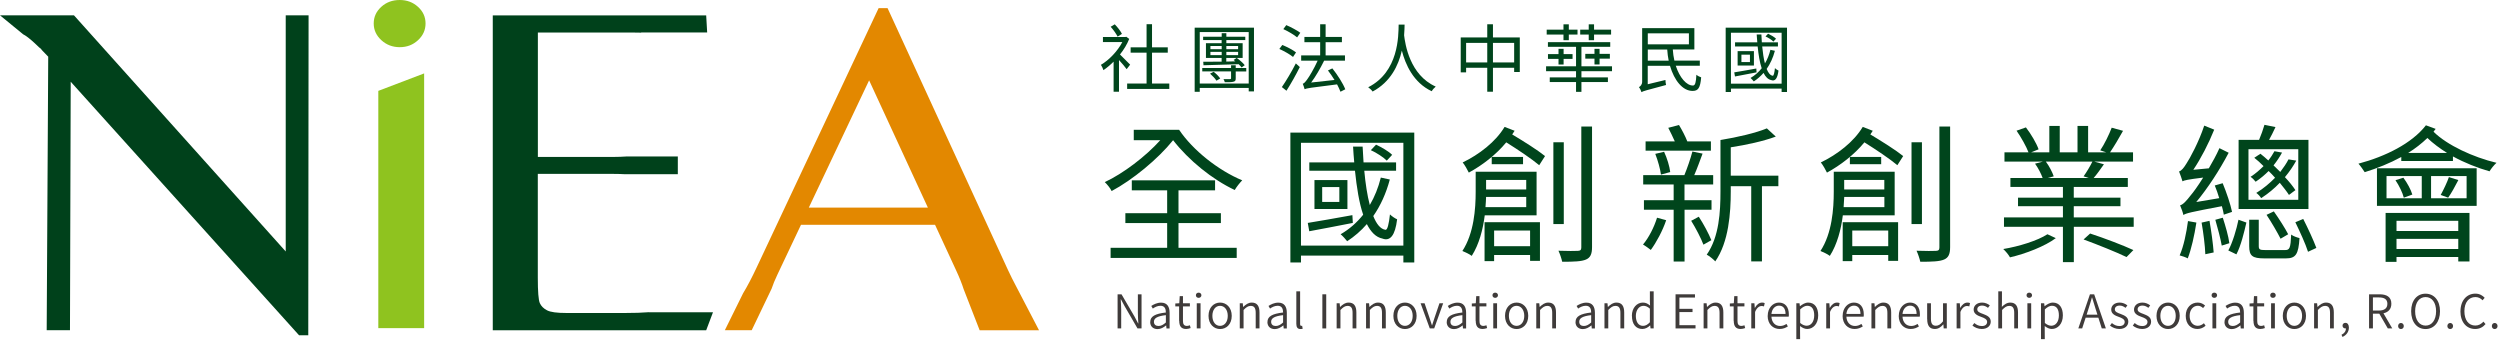 <svg xmlns="http://www.w3.org/2000/svg" width="408" height="56" viewBox="0 0 408 56" fill="none"><g clip-path="url(#clip0_3124_2430)"><path d="M183.87 11.29C183.62 10.94 183.08 10.3 182.62 9.8V14.97H181.74V10.06C181.2 10.6 180.63 11.08 180.08 11.45C180.01 11.2 179.8 10.75 179.67 10.58C181 9.8 182.39 8.35 183.17 6.86H180V6.04H183.64L183.81 6L184.29 6.35C183.93 7.24 183.4 8.12 182.78 8.89C183.26 9.35 184.18 10.29 184.44 10.55L183.87 11.29ZM182.39 5.97C182.17 5.52 181.69 4.84 181.26 4.37L181.93 3.97C182.39 4.44 182.89 5.09 183.1 5.53L182.39 5.98V5.97ZM190.83 13.63V14.51H183.95V13.63H187.12V8.59H184.52V7.72H187.12V3.95H188.01V7.72H190.58V8.59H188.01V13.63H190.83Z" fill="#00451C"></path><path d="M204.65 4.52V14.92H203.79V14.35H195.8V14.98H194.97V4.52H204.65ZM203.79 13.63V5.23H195.8V13.63H203.79ZM203.39 11.66H201.67V12.78C201.67 13.13 201.6 13.26 201.32 13.33C201.06 13.42 200.61 13.42 199.89 13.42C199.85 13.25 199.76 13.06 199.67 12.91C200.15 12.92 200.61 12.92 200.73 12.91C200.87 12.91 200.91 12.87 200.91 12.75V11.65H196.21V11.1H200.91V10.65H201.67V11.1H203.39V11.65V11.66ZM199.38 6.54H196.35V5.99H199.38V5.42H200.14V5.99H203.23V6.54H200.14V7.05H202.8V9.46H201.84C202.32 9.8 202.88 10.29 203.14 10.64L202.63 11.01C202.51 10.85 202.34 10.67 202.15 10.48C200.06 10.55 197.91 10.61 196.41 10.65L196.37 10.08C197.17 10.08 198.23 10.07 199.37 10.06V9.46H196.81V7.05H199.37V6.54H199.38ZM198.07 11.72C198.47 12.02 198.94 12.49 199.14 12.81L198.52 13.17C198.33 12.83 197.87 12.36 197.48 12.02L198.06 11.72H198.07ZM197.54 8.03H199.38V7.51H197.54V8.03ZM199.38 9V8.47H197.54V9H199.38ZM200.14 7.51V8.03H202.06V7.51H200.14ZM202.06 8.47H200.14V9H202.06V8.47ZM201.62 10.02C201.52 9.93 201.43 9.86 201.33 9.79L201.81 9.46H200.13V10.05L201.61 10.01L201.62 10.02Z" fill="#00451C"></path><path d="M211.02 9.29C210.53 8.88 209.57 8.34 208.79 7.99L209.27 7.34C210.03 7.64 211.02 8.16 211.51 8.55L211.02 9.3V9.29ZM209.2 14.21C209.84 13.29 210.79 11.71 211.48 10.35L212.13 10.94C211.5 12.21 210.66 13.7 209.95 14.81L209.2 14.21ZM209.92 4.1C210.71 4.43 211.7 4.97 212.21 5.35L211.69 6.1C211.21 5.69 210.23 5.11 209.44 4.75L209.92 4.1ZM218.76 14.96C218.64 14.62 218.43 14.21 218.21 13.77C213.74 14.32 213.23 14.41 212.91 14.56C212.86 14.36 212.72 13.91 212.61 13.67C212.84 13.61 213.08 13.32 213.38 12.89C213.65 12.53 214.44 11.25 215.04 9.9H212.35V9.04H215.45V6.89H212.88V6.03H215.45V3.96H216.34V6.03H219V6.89H216.34V9.04H219.5V9.9H216.1C215.47 11.18 214.73 12.46 213.98 13.47L217.79 13.05C217.45 12.51 217.09 11.96 216.72 11.5L217.44 11.16C218.28 12.21 219.19 13.64 219.55 14.57L218.77 14.97L218.76 14.96Z" fill="#00451C"></path><path d="M229.23 4.01C229.22 4.44 229.21 5.05 229.15 5.76C229.33 7.19 230.05 12.23 234.31 14.13C234.06 14.34 233.79 14.64 233.66 14.89C230.65 13.48 229.36 10.5 228.78 8.26C228.23 10.67 226.95 13.37 224.01 14.94C223.85 14.7 223.56 14.43 223.29 14.24C228.29 11.71 228.22 5.85 228.26 4.02H229.25L229.23 4.01Z" fill="#00451C"></path><path d="M248.03 6.11V11.75H247.11V11.06H243.65V14.97H242.72V11.06H239.27V11.81H238.39V6.11H242.72V3.96H243.65V6.11H248.03ZM242.72 10.19V7H239.27V10.19H242.72ZM247.11 10.19V7H243.65V10.19H247.11Z" fill="#00451C"></path><path d="M258.09 11.62V12.63H262.41V13.39H258.09V14.99H257.21V13.39H252.92V12.63H257.21V11.62H252.32V10.82H257.21V7.64H252.62V6.88H262.79V7.64H258.09V10.82H263.08V11.62H258.09ZM255.16 5.64H252.42V4.84H255.16V3.97H256.03V4.84H257.45V5.64H256.03V6.56H255.16V5.64ZM255.18 7.97V8.83H256.64V9.61H255.18V10.53H254.35V9.61H252.63V8.83H254.35V7.97H255.18ZM259.28 5.64H257.89V4.84H259.28V3.97H260.15V4.84H262.93V5.64H260.15V6.56H259.28V5.64ZM260.22 10.52V9.57H258.72V8.79H260.22V7.97H261.05V8.79H262.73V9.57H261.05V10.52H260.22Z" fill="#00451C"></path><path d="M273.49 10.74C274.12 12.66 275.23 13.97 276.3 13.96C276.65 13.95 276.79 13.47 276.85 12.2C277.05 12.38 277.39 12.55 277.63 12.62C277.49 14.38 277.12 14.84 276.24 14.84C274.62 14.85 273.24 13.14 272.54 10.74H268.91V13.75L271.8 13.05C271.8 13.29 271.85 13.69 271.9 13.87C268.62 14.75 268.17 14.86 267.89 15.04C267.82 14.8 267.63 14.4 267.47 14.22C267.69 14.11 268 13.83 268 13.34V4.59H276.52V8.07H273C273.04 8.71 273.13 9.31 273.26 9.89H277.41V10.73H273.48L273.49 10.74ZM268.92 5.44V7.24H275.63V5.44H268.92ZM272.33 9.9C272.22 9.32 272.12 8.72 272.09 8.08H268.92V9.9H272.33Z" fill="#00451C"></path><path d="M291.64 4.52V15.01H290.76V14.46H282.49V15.01H281.63V4.52H291.64ZM290.76 13.64V5.34H282.49V13.65H290.76V13.64ZM286.67 11.81C285.42 12.05 284.14 12.3 283.15 12.48L283.03 11.81C283.95 11.67 285.28 11.42 286.63 11.18L286.67 11.81ZM289.66 8.3C289.36 9.43 288.9 10.42 288.32 11.25C288.57 11.89 288.9 12.3 289.3 12.36C289.47 12.41 289.59 11.89 289.67 11.12C289.82 11.27 290.08 11.45 290.25 11.52C290.09 12.83 289.68 13.32 289.06 13.07C288.53 12.96 288.13 12.54 287.81 11.9C287.34 12.44 286.81 12.9 286.22 13.29C286.11 13.15 285.85 12.86 285.69 12.72C286.4 12.31 287 11.78 287.51 11.14C287.18 10.19 286.99 8.95 286.85 7.58H283.16V6.91H286.79C286.75 6.49 286.72 6.07 286.69 5.63H287.46C287.48 6.06 287.51 6.49 287.53 6.91H290.16V7.58H287.59C287.69 8.62 287.83 9.58 288.04 10.35C288.43 9.7 288.73 8.95 288.93 8.13L289.67 8.29L289.66 8.3ZM286.24 8.35V10.69H283.58V8.35H286.24ZM285.59 8.92H284.2V10.13H285.59V8.92ZM289.42 6.79C289.16 6.52 288.6 6.15 288.13 5.95L288.55 5.5C289.02 5.72 289.57 6.04 289.85 6.32L289.42 6.79Z" fill="#00451C"></path><path d="M182.38 48.03H183.03L185.14 51.64L185.74 52.78H185.78C185.74 52.22 185.7 51.61 185.7 51.04V48.03H186.3V53.6H185.64L183.55 49.99L182.94 48.85H182.9C182.93 49.41 182.98 49.97 182.98 50.55V53.6H182.39V48.03H182.38Z" fill="#3F3B3A"></path><path d="M187.72 52.54C187.72 51.64 188.5 51.2 190.27 51C190.27 50.44 190.1 49.9 189.39 49.9C188.89 49.9 188.45 50.14 188.14 50.36L187.89 49.93C188.25 49.69 188.83 49.39 189.49 49.39C190.49 49.39 190.88 50.07 190.88 51.06V53.61H190.37L190.32 53.11H190.3C189.9 53.44 189.43 53.71 188.91 53.71C188.23 53.71 187.71 53.3 187.71 52.55L187.72 52.54ZM190.27 52.63V51.43C188.82 51.6 188.32 51.95 188.32 52.51C188.32 53.01 188.66 53.2 189.08 53.2C189.5 53.2 189.85 53 190.27 52.63Z" fill="#3F3B3A"></path><path d="M192.43 52.36V50H191.81V49.53L192.46 49.49L192.53 48.33H193.06V49.49H194.19V50H193.06V52.38C193.06 52.88 193.21 53.19 193.71 53.19C193.86 53.19 194.05 53.14 194.19 53.08L194.31 53.54C194.08 53.62 193.81 53.69 193.58 53.69C192.72 53.69 192.45 53.16 192.45 52.35L192.43 52.36Z" fill="#3F3B3A"></path><path d="M195.17 48.19C195.17 47.92 195.36 47.76 195.62 47.76C195.86 47.76 196.07 47.92 196.07 48.19C196.07 48.43 195.86 48.61 195.62 48.61C195.36 48.61 195.17 48.44 195.17 48.19ZM195.31 49.49H195.93V53.6H195.31V49.49Z" fill="#3F3B3A"></path><path d="M197.23 51.55C197.23 50.17 198.11 49.38 199.12 49.38C200.13 49.38 201.02 50.17 201.02 51.55C201.02 52.93 200.13 53.7 199.12 53.7C198.11 53.7 197.23 52.91 197.23 51.55ZM200.37 51.55C200.37 50.57 199.85 49.91 199.11 49.91C198.37 49.91 197.86 50.57 197.86 51.55C197.86 52.53 198.37 53.18 199.11 53.18C199.85 53.18 200.37 52.53 200.37 51.55Z" fill="#3F3B3A"></path><path d="M202.32 49.49H202.82L202.88 50.09H202.9C203.3 49.7 203.72 49.38 204.29 49.38C205.15 49.38 205.55 49.94 205.55 50.99V53.6H204.93V51.06C204.93 50.27 204.69 49.92 204.12 49.92C203.69 49.92 203.37 50.15 202.95 50.59V53.6H202.33V49.49H202.32Z" fill="#3F3B3A"></path><path d="M206.85 52.54C206.85 51.64 207.63 51.2 209.4 51C209.4 50.44 209.23 49.9 208.52 49.9C208.02 49.9 207.58 50.14 207.27 50.36L207.02 49.93C207.38 49.69 207.96 49.39 208.62 49.39C209.62 49.39 210.01 50.07 210.01 51.06V53.61H209.5L209.45 53.11H209.43C209.03 53.44 208.56 53.71 208.04 53.71C207.36 53.71 206.84 53.3 206.84 52.55L206.85 52.54ZM209.4 52.63V51.43C207.95 51.6 207.45 51.95 207.45 52.51C207.45 53.01 207.79 53.2 208.21 53.2C208.63 53.2 208.98 53 209.4 52.63Z" fill="#3F3B3A"></path><path d="M211.56 52.85V47.54H212.18V52.89C212.18 53.1 212.26 53.18 212.37 53.18C212.41 53.18 212.44 53.18 212.51 53.17L212.6 53.65C212.5 53.68 212.4 53.7 212.23 53.7C211.76 53.7 211.56 53.4 211.56 52.85Z" fill="#3F3B3A"></path><path d="M215.81 48.03H216.44V53.6H215.81V48.03Z" fill="#3F3B3A"></path><path d="M218.13 49.49H218.63L218.69 50.09H218.71C219.11 49.7 219.53 49.38 220.1 49.38C220.96 49.38 221.36 49.94 221.36 50.99V53.6H220.74V51.06C220.74 50.27 220.5 49.92 219.93 49.92C219.5 49.92 219.18 50.15 218.76 50.59V53.6H218.14V49.49H218.13Z" fill="#3F3B3A"></path><path d="M222.93 49.49H223.43L223.49 50.09H223.51C223.91 49.7 224.33 49.38 224.9 49.38C225.76 49.38 226.16 49.94 226.16 50.99V53.6H225.54V51.06C225.54 50.27 225.3 49.92 224.73 49.92C224.3 49.92 223.98 50.15 223.56 50.59V53.6H222.94V49.49H222.93Z" fill="#3F3B3A"></path><path d="M227.4 51.55C227.4 50.17 228.28 49.38 229.29 49.38C230.3 49.38 231.19 50.17 231.19 51.55C231.19 52.93 230.3 53.7 229.29 53.7C228.28 53.7 227.4 52.91 227.4 51.55ZM230.55 51.55C230.55 50.57 230.03 49.91 229.29 49.91C228.55 49.91 228.04 50.57 228.04 51.55C228.04 52.53 228.55 53.18 229.29 53.18C230.03 53.18 230.55 52.53 230.55 51.55Z" fill="#3F3B3A"></path><path d="M231.84 49.49H232.49L233.3 51.88C233.42 52.28 233.56 52.7 233.69 53.09H233.72C233.84 52.7 233.99 52.28 234.11 51.88L234.92 49.49H235.53L234.06 53.6H233.34L231.84 49.49Z" fill="#3F3B3A"></path><path d="M236.11 52.54C236.11 51.64 236.89 51.2 238.66 51C238.66 50.44 238.49 49.9 237.78 49.9C237.28 49.9 236.84 50.14 236.53 50.36L236.28 49.93C236.64 49.69 237.22 49.39 237.88 49.39C238.88 49.39 239.27 50.07 239.27 51.06V53.61H238.76L238.71 53.11H238.69C238.29 53.44 237.82 53.71 237.3 53.71C236.62 53.71 236.1 53.3 236.1 52.55L236.11 52.54ZM238.66 52.63V51.43C237.21 51.6 236.71 51.95 236.71 52.51C236.71 53.01 237.05 53.2 237.47 53.2C237.89 53.2 238.24 53 238.66 52.63Z" fill="#3F3B3A"></path><path d="M240.82 52.36V50H240.2V49.53L240.85 49.49L240.92 48.33H241.45V49.49H242.58V50H241.45V52.38C241.45 52.88 241.6 53.19 242.1 53.19C242.25 53.19 242.44 53.14 242.58 53.08L242.7 53.54C242.47 53.62 242.2 53.69 241.97 53.69C241.11 53.69 240.84 53.16 240.84 52.35L240.82 52.36Z" fill="#3F3B3A"></path><path d="M243.57 48.19C243.57 47.92 243.76 47.76 244.02 47.76C244.26 47.76 244.47 47.92 244.47 48.19C244.47 48.43 244.26 48.61 244.02 48.61C243.76 48.61 243.57 48.44 243.57 48.19ZM243.7 49.49H244.32V53.6H243.7V49.49Z" fill="#3F3B3A"></path><path d="M245.62 51.55C245.62 50.17 246.5 49.38 247.51 49.38C248.52 49.38 249.41 50.17 249.41 51.55C249.41 52.93 248.52 53.7 247.51 53.7C246.5 53.7 245.62 52.91 245.62 51.55ZM248.76 51.55C248.76 50.57 248.24 49.91 247.5 49.91C246.76 49.91 246.25 50.57 246.25 51.55C246.25 52.53 246.76 53.18 247.5 53.18C248.24 53.18 248.76 52.53 248.76 51.55Z" fill="#3F3B3A"></path><path d="M250.71 49.49H251.21L251.27 50.09H251.29C251.69 49.7 252.11 49.38 252.68 49.38C253.54 49.38 253.94 49.94 253.94 50.99V53.6H253.32V51.06C253.32 50.27 253.08 49.92 252.51 49.92C252.08 49.92 251.76 50.15 251.34 50.59V53.6H250.72V49.49H250.71Z" fill="#3F3B3A"></path><path d="M257.13 52.54C257.13 51.64 257.91 51.2 259.68 51C259.68 50.44 259.51 49.9 258.8 49.9C258.3 49.9 257.86 50.14 257.55 50.36L257.3 49.93C257.66 49.69 258.24 49.39 258.9 49.39C259.9 49.39 260.29 50.07 260.29 51.06V53.61H259.78L259.73 53.11H259.71C259.31 53.44 258.84 53.71 258.32 53.71C257.64 53.71 257.12 53.3 257.12 52.55L257.13 52.54ZM259.68 52.63V51.43C258.23 51.6 257.73 51.95 257.73 52.51C257.73 53.01 258.07 53.2 258.49 53.2C258.91 53.2 259.26 53 259.68 52.63Z" fill="#3F3B3A"></path><path d="M261.84 49.49H262.34L262.4 50.09H262.42C262.82 49.7 263.24 49.38 263.81 49.38C264.67 49.38 265.07 49.94 265.07 50.99V53.6H264.45V51.06C264.45 50.27 264.21 49.92 263.64 49.92C263.21 49.92 262.89 50.15 262.47 50.59V53.6H261.85V49.49H261.84Z" fill="#3F3B3A"></path><path d="M266.32 51.55C266.32 50.22 267.16 49.38 268.11 49.38C268.6 49.38 268.92 49.56 269.29 49.87L269.26 49.15V47.54H269.88V53.6H269.37L269.31 53.1H269.3C268.97 53.43 268.53 53.69 268.03 53.69C266.99 53.69 266.33 52.91 266.33 51.54L266.32 51.55ZM269.26 52.59V50.37C268.89 50.04 268.57 49.91 268.21 49.91C267.51 49.91 266.97 50.59 266.97 51.55C266.97 52.56 267.4 53.18 268.15 53.18C268.55 53.18 268.9 52.98 269.26 52.59Z" fill="#3F3B3A"></path><path d="M273.44 48.03H276.62V48.56H274.08V50.4H276.22V50.93H274.08V53.07H276.71V53.6H273.45V48.03H273.44Z" fill="#3F3B3A"></path><path d="M278.02 49.49H278.52L278.58 50.09H278.6C279 49.7 279.42 49.38 279.99 49.38C280.85 49.38 281.25 49.94 281.25 50.99V53.6H280.63V51.06C280.63 50.27 280.39 49.92 279.82 49.92C279.39 49.92 279.07 50.15 278.65 50.59V53.6H278.03V49.49H278.02Z" fill="#3F3B3A"></path><path d="M282.93 52.36V50H282.31V49.53L282.96 49.49L283.03 48.33H283.56V49.49H284.69V50H283.56V52.38C283.56 52.88 283.71 53.19 284.21 53.19C284.36 53.19 284.55 53.14 284.69 53.08L284.81 53.54C284.58 53.62 284.31 53.69 284.08 53.69C283.22 53.69 282.95 53.16 282.95 52.35L282.93 52.36Z" fill="#3F3B3A"></path><path d="M285.82 49.49H286.32L286.38 50.24H286.4C286.68 49.72 287.1 49.38 287.57 49.38C287.74 49.38 287.87 49.4 288 49.47L287.88 50.01C287.74 49.96 287.65 49.94 287.49 49.94C287.14 49.94 286.71 50.2 286.43 50.91V53.59H285.81V49.48L285.82 49.49Z" fill="#3F3B3A"></path><path d="M288.49 51.55C288.49 50.21 289.38 49.38 290.32 49.38C291.35 49.38 291.94 50.12 291.94 51.31C291.94 51.45 291.94 51.58 291.91 51.68H289.1C289.14 52.59 289.69 53.2 290.51 53.2C290.91 53.2 291.25 53.07 291.55 52.86L291.78 53.27C291.42 53.5 291 53.69 290.43 53.69C289.35 53.69 288.48 52.89 288.48 51.54L288.49 51.55ZM291.4 51.23C291.4 50.35 291 49.88 290.33 49.88C289.72 49.88 289.18 50.38 289.1 51.23H291.4Z" fill="#3F3B3A"></path><path d="M293.18 49.49H293.68L293.74 49.97H293.76C294.14 49.67 294.61 49.38 295.09 49.38C296.16 49.38 296.73 50.21 296.73 51.47C296.73 52.88 295.88 53.69 294.93 53.69C294.55 53.69 294.16 53.52 293.77 53.21V53.93L293.78 55.35H293.16V49.47L293.18 49.49ZM296.08 51.48C296.08 50.55 295.76 49.9 294.94 49.9C294.58 49.9 294.21 50.1 293.79 50.49V52.71C294.18 53.04 294.56 53.16 294.84 53.16C295.56 53.16 296.08 52.51 296.08 51.47V51.48Z" fill="#3F3B3A"></path><path d="M298.05 49.49H298.55L298.61 50.24H298.63C298.91 49.72 299.33 49.38 299.8 49.38C299.97 49.38 300.1 49.4 300.23 49.47L300.11 50.01C299.97 49.96 299.88 49.94 299.72 49.94C299.37 49.94 298.94 50.2 298.66 50.91V53.59H298.04V49.48L298.05 49.49Z" fill="#3F3B3A"></path><path d="M300.72 51.55C300.72 50.21 301.61 49.38 302.55 49.38C303.58 49.38 304.17 50.12 304.17 51.31C304.17 51.45 304.17 51.58 304.14 51.68H301.33C301.37 52.59 301.92 53.2 302.74 53.2C303.14 53.2 303.48 53.07 303.78 52.86L304.01 53.27C303.65 53.5 303.23 53.69 302.66 53.69C301.58 53.69 300.71 52.89 300.71 51.54L300.72 51.55ZM303.63 51.23C303.63 50.35 303.23 49.88 302.56 49.88C301.95 49.88 301.41 50.38 301.33 51.23H303.63Z" fill="#3F3B3A"></path><path d="M305.41 49.49H305.91L305.97 50.09H305.99C306.39 49.7 306.81 49.38 307.38 49.38C308.24 49.38 308.64 49.94 308.64 50.99V53.6H308.02V51.06C308.02 50.27 307.78 49.92 307.21 49.92C306.78 49.92 306.46 50.15 306.04 50.59V53.6H305.42V49.49H305.41Z" fill="#3F3B3A"></path><path d="M309.88 51.55C309.88 50.21 310.77 49.38 311.71 49.38C312.74 49.38 313.33 50.12 313.33 51.31C313.33 51.45 313.33 51.58 313.3 51.68H310.49C310.53 52.59 311.08 53.2 311.9 53.2C312.3 53.2 312.64 53.07 312.94 52.86L313.17 53.27C312.81 53.5 312.39 53.69 311.82 53.69C310.74 53.69 309.87 52.89 309.87 51.54L309.88 51.55ZM312.79 51.23C312.79 50.35 312.39 49.88 311.72 49.88C311.11 49.88 310.57 50.38 310.49 51.23H312.79Z" fill="#3F3B3A"></path><path d="M314.51 52.1V49.49H315.13V52.03C315.13 52.82 315.37 53.16 315.94 53.16C316.37 53.16 316.69 52.94 317.1 52.44V49.49H317.72V53.6H317.21L317.16 52.94H317.14C316.75 53.39 316.34 53.69 315.77 53.69C314.91 53.69 314.52 53.14 314.52 52.09L314.51 52.1Z" fill="#3F3B3A"></path><path d="M319.34 49.49H319.84L319.9 50.24H319.92C320.2 49.72 320.62 49.38 321.08 49.38C321.25 49.38 321.38 49.4 321.51 49.47L321.39 50.01C321.25 49.96 321.16 49.94 321 49.94C320.65 49.94 320.22 50.2 319.94 50.91V53.59H319.32V49.48L319.34 49.49Z" fill="#3F3B3A"></path><path d="M321.9 53.14L322.21 52.72C322.57 53.02 322.93 53.21 323.45 53.21C324.02 53.21 324.3 52.91 324.3 52.53C324.3 52.09 323.81 51.89 323.34 51.72C322.75 51.51 322.1 51.23 322.1 50.53C322.1 49.89 322.61 49.38 323.49 49.38C323.98 49.38 324.43 49.59 324.74 49.84L324.44 50.24C324.16 50.03 323.86 49.87 323.49 49.87C322.94 49.87 322.69 50.16 322.69 50.49C322.69 50.9 323.15 51.06 323.62 51.23C324.22 51.47 324.89 51.7 324.89 52.49C324.89 53.15 324.37 53.69 323.42 53.69C322.83 53.69 322.28 53.45 321.89 53.13L321.9 53.14Z" fill="#3F3B3A"></path><path d="M326.1 47.54H326.72V49.22L326.7 50.08C327.1 49.7 327.51 49.38 328.08 49.38C328.94 49.38 329.34 49.94 329.34 50.99V53.6H328.72V51.06C328.72 50.27 328.48 49.92 327.91 49.92C327.48 49.92 327.16 50.15 326.74 50.59V53.6H326.12V47.54H326.1Z" fill="#3F3B3A"></path><path d="M330.73 48.19C330.73 47.92 330.92 47.76 331.18 47.76C331.42 47.76 331.63 47.92 331.63 48.19C331.63 48.43 331.42 48.61 331.18 48.61C330.92 48.61 330.73 48.44 330.73 48.19ZM330.87 49.49H331.49V53.6H330.87V49.49Z" fill="#3F3B3A"></path><path d="M333.11 49.49H333.61L333.67 49.97H333.69C334.07 49.67 334.54 49.38 335.02 49.38C336.09 49.38 336.66 50.21 336.66 51.47C336.66 52.88 335.81 53.69 334.86 53.69C334.48 53.69 334.09 53.52 333.7 53.21V53.93L333.71 55.35H333.09V49.47L333.11 49.49ZM336.01 51.48C336.01 50.55 335.69 49.9 334.87 49.9C334.51 49.9 334.14 50.1 333.72 50.49V52.71C334.11 53.04 334.49 53.16 334.77 53.16C335.49 53.16 336.01 52.51 336.01 51.47V51.48Z" fill="#3F3B3A"></path><path d="M342.46 51.84H340.38L339.81 53.6H339.18L341.08 48.03H341.77L343.68 53.6H343.01L342.45 51.84H342.46ZM342.3 51.35L342.01 50.44C341.8 49.81 341.62 49.21 341.43 48.55H341.4C341.22 49.21 341.03 49.81 340.83 50.44L340.54 51.35H342.3Z" fill="#3F3B3A"></path><path d="M344.35 53.14L344.66 52.72C345.02 53.02 345.38 53.21 345.9 53.21C346.47 53.21 346.75 52.91 346.75 52.53C346.75 52.09 346.26 51.89 345.79 51.72C345.2 51.51 344.55 51.23 344.55 50.53C344.55 49.89 345.06 49.38 345.94 49.38C346.43 49.38 346.88 49.59 347.19 49.84L346.89 50.24C346.61 50.03 346.31 49.87 345.94 49.87C345.39 49.87 345.14 50.16 345.14 50.49C345.14 50.9 345.6 51.06 346.07 51.23C346.67 51.47 347.34 51.7 347.34 52.49C347.34 53.15 346.82 53.69 345.87 53.69C345.28 53.69 344.73 53.45 344.34 53.13L344.35 53.14Z" fill="#3F3B3A"></path><path d="M348.07 53.14L348.38 52.72C348.74 53.02 349.1 53.21 349.62 53.21C350.19 53.21 350.47 52.91 350.47 52.53C350.47 52.09 349.98 51.89 349.51 51.72C348.92 51.51 348.27 51.23 348.27 50.53C348.27 49.89 348.78 49.38 349.66 49.38C350.15 49.38 350.6 49.59 350.91 49.84L350.61 50.24C350.33 50.03 350.03 49.87 349.66 49.87C349.11 49.87 348.86 50.16 348.86 50.49C348.86 50.9 349.32 51.06 349.79 51.23C350.39 51.47 351.06 51.7 351.06 52.49C351.06 53.15 350.54 53.69 349.59 53.69C349 53.69 348.45 53.45 348.06 53.13L348.07 53.14Z" fill="#3F3B3A"></path><path d="M351.94 51.55C351.94 50.17 352.82 49.38 353.83 49.38C354.84 49.38 355.73 50.17 355.73 51.55C355.73 52.93 354.84 53.7 353.83 53.7C352.82 53.7 351.94 52.91 351.94 51.55ZM355.08 51.55C355.08 50.57 354.56 49.91 353.82 49.91C353.08 49.91 352.57 50.57 352.57 51.55C352.57 52.53 353.08 53.18 353.82 53.18C354.56 53.18 355.08 52.53 355.08 51.55Z" fill="#3F3B3A"></path><path d="M356.71 51.55C356.71 50.17 357.62 49.38 358.67 49.38C359.21 49.38 359.58 49.61 359.87 49.87L359.54 50.28C359.3 50.05 359.03 49.9 358.69 49.9C357.92 49.9 357.35 50.56 357.35 51.54C357.35 52.52 357.88 53.17 358.68 53.17C359.07 53.17 359.42 52.98 359.68 52.75L359.95 53.16C359.58 53.49 359.13 53.69 358.62 53.69C357.54 53.69 356.71 52.9 356.71 51.54V51.55Z" fill="#3F3B3A"></path><path d="M360.93 48.19C360.93 47.92 361.12 47.76 361.38 47.76C361.62 47.76 361.83 47.92 361.83 48.19C361.83 48.43 361.62 48.61 361.38 48.61C361.12 48.61 360.93 48.44 360.93 48.19ZM361.07 49.49H361.69V53.6H361.07V49.49Z" fill="#3F3B3A"></path><path d="M363.04 52.54C363.04 51.64 363.82 51.2 365.59 51C365.59 50.44 365.42 49.9 364.71 49.9C364.21 49.9 363.77 50.14 363.46 50.36L363.21 49.93C363.57 49.69 364.15 49.39 364.81 49.39C365.81 49.39 366.2 50.07 366.2 51.06V53.61H365.69L365.64 53.11H365.62C365.22 53.44 364.75 53.71 364.23 53.71C363.55 53.71 363.03 53.3 363.03 52.55L363.04 52.54ZM365.59 52.63V51.43C364.14 51.6 363.64 51.95 363.64 52.51C363.64 53.01 363.98 53.2 364.4 53.2C364.82 53.2 365.17 53 365.59 52.63Z" fill="#3F3B3A"></path><path d="M367.75 52.36V50H367.13V49.53L367.78 49.49L367.85 48.33H368.38V49.49H369.51V50H368.38V52.38C368.38 52.88 368.53 53.19 369.03 53.19C369.18 53.19 369.37 53.14 369.51 53.08L369.63 53.54C369.4 53.62 369.13 53.69 368.9 53.69C368.04 53.69 367.77 53.16 367.77 52.35L367.75 52.36Z" fill="#3F3B3A"></path><path d="M370.5 48.19C370.5 47.92 370.69 47.76 370.95 47.76C371.19 47.76 371.4 47.92 371.4 48.19C371.4 48.43 371.2 48.61 370.95 48.61C370.69 48.61 370.5 48.44 370.5 48.19ZM370.64 49.49H371.26V53.6H370.64V49.49Z" fill="#3F3B3A"></path><path d="M372.55 51.55C372.55 50.17 373.43 49.38 374.44 49.38C375.45 49.38 376.34 50.17 376.34 51.55C376.34 52.93 375.45 53.7 374.44 53.7C373.43 53.7 372.55 52.91 372.55 51.55ZM375.7 51.55C375.7 50.57 375.18 49.91 374.44 49.91C373.7 49.91 373.19 50.57 373.19 51.55C373.19 52.53 373.7 53.18 374.44 53.18C375.18 53.18 375.7 52.53 375.7 51.55Z" fill="#3F3B3A"></path><path d="M377.65 49.49H378.15L378.21 50.09H378.23C378.63 49.7 379.05 49.38 379.62 49.38C380.48 49.38 380.88 49.94 380.88 50.99V53.6H380.26V51.06C380.26 50.27 380.02 49.92 379.45 49.92C379.02 49.92 378.7 50.15 378.28 50.59V53.6H377.66V49.49H377.65Z" fill="#3F3B3A"></path><path d="M382.12 54.64C382.57 54.43 382.85 54.07 382.86 53.6C382.83 53.6 382.8 53.6 382.77 53.6C382.52 53.6 382.3 53.44 382.3 53.14C382.3 52.84 382.53 52.69 382.78 52.69C383.12 52.69 383.34 52.98 383.34 53.46C383.34 54.16 382.92 54.71 382.29 54.99L382.13 54.62L382.12 54.64Z" fill="#3F3B3A"></path><path d="M389.69 53.6L388.3 51.19H387.26V53.6H386.63V48.03H388.34C389.47 48.03 390.27 48.43 390.27 49.57C390.27 50.45 389.76 50.96 388.98 51.13L390.42 53.6H389.71H389.69ZM387.26 50.68H388.23C389.13 50.68 389.62 50.32 389.62 49.58C389.62 48.84 389.12 48.54 388.23 48.54H387.26V50.68Z" fill="#3F3B3A"></path><path d="M391.37 53.21C391.37 52.91 391.58 52.71 391.83 52.71C392.08 52.71 392.3 52.91 392.3 53.21C392.3 53.51 392.09 53.7 391.83 53.7C391.57 53.7 391.37 53.5 391.37 53.21Z" fill="#3F3B3A"></path><path d="M393.5 50.79C393.5 49.02 394.47 47.93 395.85 47.93C397.23 47.93 398.21 49.02 398.21 50.79C398.21 52.56 397.24 53.7 395.85 53.7C394.46 53.7 393.5 52.57 393.5 50.79ZM397.57 50.79C397.57 49.37 396.89 48.48 395.86 48.48C394.83 48.48 394.15 49.36 394.15 50.79C394.15 52.22 394.83 53.14 395.86 53.14C396.89 53.14 397.57 52.22 397.57 50.79Z" fill="#3F3B3A"></path><path d="M399.41 53.21C399.41 52.91 399.62 52.71 399.87 52.71C400.12 52.71 400.34 52.91 400.34 53.21C400.34 53.51 400.13 53.7 399.87 53.7C399.61 53.7 399.41 53.5 399.41 53.21Z" fill="#3F3B3A"></path><path d="M401.55 50.81C401.55 49.02 402.59 47.92 403.99 47.92C404.67 47.92 405.19 48.25 405.5 48.6L405.15 49.01C404.86 48.69 404.48 48.48 403.99 48.48C402.9 48.48 402.19 49.36 402.19 50.79C402.19 52.22 402.87 53.13 403.97 53.13C404.51 53.13 404.92 52.9 405.29 52.49L405.64 52.89C405.21 53.4 404.67 53.69 403.94 53.69C402.56 53.69 401.54 52.61 401.54 50.8L401.55 50.81Z" fill="#3F3B3A"></path><path d="M406.67 53.21C406.67 52.91 406.88 52.71 407.13 52.71C407.38 52.71 407.6 52.91 407.6 53.21C407.6 53.51 407.39 53.7 407.13 53.7C406.87 53.7 406.67 53.5 406.67 53.21Z" fill="#3F3B3A"></path><path d="M192.43 21.18C194.7 24.56 198.88 27.83 202.73 29.43C202.36 29.8 201.76 30.55 201.51 31.01C197.83 29.28 193.98 26.14 191.45 22.88C188.97 25.97 184.83 29.36 181.42 31.18C181.2 30.72 180.71 30.11 180.3 29.72C183.32 28.31 186.95 25.55 189.36 22.88H185.03V21.18H192.43ZM192.33 40.44H201.83V42.1H181.25V40.44H190.48V36.4H183.66V34.79H190.48V31.06H184.71V29.43H198.3V31.06H192.33V34.79H199.25V36.4H192.33V40.44Z" fill="#00451C"></path><path d="M230.81 21.64V42.83H229.03V41.71H212.32V42.83H210.59V21.64H230.8H230.81ZM229.03 40.08V23.3H212.32V40.08H229.03ZM220.78 36.38C218.25 36.87 215.67 37.38 213.67 37.74L213.43 36.38C215.28 36.09 217.98 35.6 220.71 35.11L220.78 36.38ZM226.82 29.29C226.21 31.58 225.29 33.58 224.12 35.26C224.63 36.55 225.29 37.38 226.09 37.5C226.43 37.6 226.67 36.55 226.84 34.99C227.13 35.28 227.67 35.65 228.01 35.79C227.69 38.44 226.87 39.42 225.6 38.93C224.53 38.71 223.73 37.86 223.07 36.57C222.12 37.67 221.05 38.59 219.86 39.37C219.64 39.08 219.11 38.49 218.79 38.23C220.23 37.4 221.44 36.33 222.47 35.04C221.81 33.12 221.42 30.61 221.13 27.86H213.68V26.5H221.01C220.94 25.65 220.86 24.79 220.82 23.92H222.38C222.43 24.8 222.48 25.65 222.53 26.5H227.84V27.86H222.65C222.84 29.95 223.14 31.9 223.55 33.46C224.33 32.14 224.94 30.63 225.35 28.98L226.84 29.3L226.82 29.29ZM219.9 29.39V34.11H214.52V29.39H219.9ZM218.58 30.53H215.78V32.96H218.58V30.53ZM226.33 26.22C225.79 25.68 224.67 24.93 223.72 24.51L224.57 23.61C225.52 24.05 226.64 24.71 227.2 25.27L226.32 26.22H226.33Z" fill="#00451C"></path><path d="M242.31 35.14C242.02 37.43 241.41 39.84 240.19 41.76C239.85 41.49 239.09 41.13 238.66 40.96C240.56 38.06 240.83 34.04 240.83 31.32V28.03H250.77V35.14H242.32H242.31ZM247.18 21.35C247.06 21.55 246.91 21.74 246.79 21.94C248.69 23.08 250.95 24.5 252.15 25.47L251.2 26.96C250.01 25.96 247.77 24.45 245.82 23.23C244.16 25.25 241.9 26.98 239.71 28.17C239.52 27.76 239.03 26.9 238.71 26.51C241.39 25.22 244.09 23.15 245.55 20.71L247.18 21.34V21.35ZM242.28 36.26H251.32V42.57H249.71V41.62H243.84V42.62H242.28V36.26ZM249.08 33.8V32.14H242.53C242.51 32.65 242.48 33.24 242.43 33.8H249.08ZM242.53 29.36V30.92H249.08V29.36H242.53ZM248.56 25.61V26.8H243.45V25.61H248.56ZM243.84 37.62V40.18H249.71V37.62H243.84ZM255.21 36.57H253.51V23.22H255.21V36.57ZM259.82 20.65V40.35C259.82 41.49 259.53 42.05 258.85 42.35C258.12 42.67 256.93 42.72 254.95 42.72C254.85 42.23 254.58 41.43 254.34 40.92C255.8 40.97 257.12 40.97 257.51 40.94C257.92 40.92 258.07 40.79 258.07 40.38V20.65H259.82Z" fill="#00451C"></path><path d="M271.92 35.94C271.34 37.67 270.31 39.57 269.41 40.79C269.12 40.57 268.51 40.11 268.14 39.91C269.09 38.77 269.94 37.11 270.43 35.53L271.92 35.94ZM274.92 34.23V42.68H273.14V34.23H268.29V32.67H273.14V30.11H268.17V28.58H274.89C275.35 27.46 275.91 25.85 276.2 24.73L277.86 25.07C277.42 26.24 276.96 27.55 276.5 28.58H279.59V30.11H274.91V32.67H279.32V34.23H274.91H274.92ZM279.23 24.59H268.56V23.08H273.33C273.01 22.35 272.6 21.52 272.26 20.86L274.01 20.4C274.52 21.23 275.06 22.28 275.37 23.08H279.22V24.59H279.23ZM271.07 28.49C270.95 27.59 270.56 26.18 270.14 25.11L271.58 24.77C272.07 25.82 272.48 27.18 272.58 28.08L271.07 28.49ZM277.25 35.38C278.03 36.57 278.88 38.16 279.29 39.2L278 39.93C277.61 38.88 276.73 37.2 276 36.03L277.24 35.37L277.25 35.38ZM290.23 30.39H287.55V42.66H285.8V30.39H282.46V31.24C282.46 34.72 282.14 39.5 279.93 42.66C279.64 42.32 278.93 41.76 278.54 41.56C280.59 38.64 280.78 34.47 280.78 31.23V22.85C283.51 22.41 286.62 21.68 288.35 20.95L289.81 22.29C287.81 23.04 285.01 23.65 282.46 24.04V28.67H290.23V30.38V30.39Z" fill="#00451C"></path><path d="M300.75 35.14C300.46 37.43 299.85 39.84 298.63 41.76C298.29 41.49 297.53 41.13 297.1 40.96C299 38.06 299.27 34.04 299.27 31.32V28.03H309.21V35.14H300.76H300.75ZM305.63 21.35C305.51 21.55 305.36 21.74 305.24 21.94C307.14 23.08 309.4 24.5 310.6 25.47L309.65 26.96C308.46 25.96 306.22 24.45 304.27 23.23C302.61 25.25 300.35 26.98 298.16 28.17C297.97 27.76 297.48 26.9 297.16 26.51C299.84 25.22 302.54 23.15 304 20.71L305.63 21.34V21.35ZM300.73 36.26H309.77V42.57H308.16V41.62H302.29V42.62H300.73V36.26ZM307.53 33.8V32.14H300.98C300.96 32.65 300.93 33.24 300.88 33.8H307.53ZM300.97 29.36V30.92H307.52V29.36H300.97ZM307.01 25.61V26.8H301.9V25.61H307.01ZM302.29 37.62V40.18H308.16V37.62H302.29ZM313.66 36.57H311.96V23.22H313.66V36.57ZM318.26 20.65V40.35C318.26 41.49 317.97 42.05 317.29 42.35C316.56 42.67 315.37 42.72 313.39 42.72C313.29 42.23 313.02 41.43 312.78 40.92C314.24 40.97 315.56 40.97 315.95 40.94C316.36 40.92 316.51 40.79 316.51 40.38V20.65H318.26Z" fill="#00451C"></path><path d="M335.51 38.86C333.76 40.18 330.57 41.42 328.03 42C327.79 41.56 327.3 40.98 326.93 40.64C329.44 40.23 332.53 39.28 334.14 38.23L335.5 38.86H335.51ZM348.22 35.48V37.01H338.45V42.78H336.67V37.01H327.05V35.48H336.67V33.65H329.34V32.26H336.67V30.51H328.1V29.05H333.36C333.12 28.37 332.63 27.42 332.12 26.71L333.41 26.37H327.13V24.86H331.05C330.68 23.89 329.86 22.42 329.1 21.33L330.63 20.79C331.48 21.89 332.36 23.4 332.7 24.37L331.48 24.86H334.45V20.55H336.15V24.86H339.05V20.55H340.78V24.86H343.73L342.76 24.54C343.44 23.54 344.22 21.93 344.63 20.84L346.48 21.35C345.8 22.59 344.99 23.93 344.36 24.86H348.11V26.37H341.78L343.36 26.81C342.8 27.61 342.22 28.44 341.68 29.05H347.26V30.51H338.44V32.26H346.06V33.65H338.44V35.48H348.21H348.22ZM333.88 26.37C334.44 27.12 334.95 28.12 335.17 28.78L334.17 29.05H340.89L340.04 28.78C340.53 28.1 341.14 27.08 341.48 26.37H333.88ZM341.11 38.11C343.4 38.86 346.49 40.03 348.17 40.81L347.05 41.95C345.44 41.17 342.35 39.93 340.04 39.08L341.11 38.11Z" fill="#00451C"></path><path d="M362.93 35.04C362.86 34.63 362.76 34.16 362.61 33.65C357.5 34.62 356.79 34.79 356.33 35.09C356.26 34.72 355.99 33.95 355.79 33.51C356.28 33.39 356.84 32.76 357.52 31.88C357.91 31.44 358.69 30.37 359.56 28.98C357 29.3 356.49 29.42 356.18 29.59C356.08 29.22 355.81 28.45 355.62 27.98C356.01 27.88 356.42 27.37 356.86 26.64C357.35 25.93 358.88 23.11 359.73 20.5L361.36 21.16C360.43 23.47 359.19 25.86 357.95 27.71L360.48 27.47C361.09 26.42 361.72 25.3 362.21 24.18L363.72 24.93C362.21 27.8 360.33 30.68 358.43 32.97L362.18 32.34C361.96 31.63 361.72 30.9 361.45 30.27L362.74 29.9C363.37 31.41 364.03 33.38 364.27 34.58L362.91 35.04H362.93ZM358.45 36.33C358.13 38.4 357.62 40.69 357.04 42.17C356.77 42 356.09 41.78 355.72 41.68C356.38 40.19 356.82 38.03 357.08 36.08L358.44 36.32L358.45 36.33ZM360.59 36.04C360.88 37.7 361.17 39.79 361.27 41.2L359.91 41.49C359.86 40.1 359.59 37.96 359.3 36.33L360.59 36.04ZM362.76 35.53C363.2 36.87 363.69 38.57 363.83 39.69L362.59 40.08C362.39 38.94 361.93 37.21 361.54 35.87L362.76 35.53ZM363.66 40.88C364.37 39.56 365 37.42 365.32 35.86L366.61 36.32C366.24 37.93 365.71 40.14 364.98 41.51L363.67 40.88H363.66ZM376.74 34.11H365.34V22.83H368.68C369 22.08 369.36 21.08 369.56 20.37L371.36 20.74C371.02 21.47 370.65 22.23 370.31 22.83H376.74V34.11ZM375.08 24.35H366.95V32.61H375.08V24.35ZM372.92 40.81C373.67 40.81 373.82 40.52 373.92 38.28C374.26 38.55 374.84 38.74 375.28 38.86C375.11 41.51 374.67 42.17 373.06 42.17H369.55C367.58 42.17 367.07 41.76 367.07 40.17V35.86H368.63V40.15C368.63 40.71 368.78 40.81 369.7 40.81H372.91H372.92ZM373.55 31.8C373.18 31.22 372.65 30.56 372.06 29.83C371.18 30.76 370.19 31.58 369.02 32.34C368.85 32.05 368.51 31.68 368.22 31.49C369.41 30.76 370.44 29.88 371.29 29.01C370.97 28.62 370.61 28.28 370.24 27.91C369.63 28.52 368.92 29.13 368.12 29.66C367.95 29.42 367.56 29.03 367.29 28.86C368.09 28.35 368.8 27.72 369.41 27.11C368.9 26.6 368.41 26.14 367.9 25.75L368.9 25.09C369.34 25.43 369.78 25.82 370.19 26.19C370.6 25.68 370.94 25.14 371.19 24.68L372.43 24.9C372.06 25.58 371.6 26.29 371.04 26.99C371.41 27.33 371.77 27.7 372.14 28.06C372.68 27.35 373.16 26.65 373.48 26.01L374.75 26.21C374.26 27.11 373.65 28.01 372.9 28.91C373.61 29.66 374.22 30.42 374.61 31.03L373.56 31.81L373.55 31.8ZM372.19 38.96C371.7 37.99 370.73 36.31 369.9 35.06L371.09 34.5C371.92 35.67 372.96 37.3 373.43 38.23L372.19 38.96ZM375.89 35.74C376.67 37.27 377.57 39.22 378.03 40.46L376.67 41.09C376.26 39.8 375.33 37.78 374.6 36.27L375.89 35.73V35.74Z" fill="#00451C"></path><path d="M397.49 21.04C397.37 21.19 397.25 21.36 397.15 21.5C399.41 23.72 403.63 25.66 407.43 26.57C407.06 26.89 406.55 27.52 406.29 27.96C404.32 27.4 402.22 26.57 400.32 25.53V26.28H391.89V25.62C390.02 26.64 387.95 27.47 385.92 28.1C385.72 27.78 385.21 27.05 384.9 26.71C389.31 25.54 393.62 23.4 395.91 20.45L397.49 21.03V21.04ZM387.92 27.46H404.19V33.6H387.92V27.46ZM389.33 34.75H403.02V42.67H401.19V41.94H391.11V42.74H389.33V34.75ZM389.48 32.36H395.23V28.73H389.48V32.36ZM392.23 29C392.86 29.85 393.47 30.97 393.69 31.75L392.3 32.26C392.11 31.48 391.55 30.31 390.94 29.41L392.23 29ZM391.11 36.04V37.7H401.19V36.04H391.11ZM401.19 40.64V38.98H391.11V40.64H401.19ZM399.36 24.96C398.19 24.23 397.07 23.4 396.15 22.52C395.22 23.42 394.15 24.25 393.01 24.96H399.37H399.36ZM402.55 28.73H396.75V32.36H402.55V28.73ZM398.32 31.82C398.76 31.02 399.39 29.73 399.66 28.9L401.2 29.39C400.66 30.44 400.06 31.53 399.54 32.26L398.32 31.82Z" fill="#00451C"></path><path d="M65.24 0C66.41 0 67.4 0.37 68.22 1.12C69.04 1.86 69.45 2.77 69.45 3.83C69.45 4.89 69.04 5.8 68.22 6.56C67.4 7.32 66.41 7.7 65.24 7.7C64.07 7.7 63.07 7.32 62.24 6.56C61.41 5.8 60.99 4.89 60.99 3.83C60.99 2.77 61.4 1.87 62.22 1.12C63.04 0.37 64.05 0 65.24 0Z" fill="#8FC31F"></path><path d="M50.35 2.5H46.63V41.04L12.07 2.5H0L3.78 5.6C3.9 5.67 4.02 5.73 4.13 5.8C4.7 6.17 5.44 6.81 6.36 7.71L6.77 8.04L6.74 8.08C7.1 8.44 7.47 8.83 7.87 9.25L7.62 53.89H11.42L11.54 13.34L48.81 54.72H50.31L50.36 2.5H50.35Z" fill="#00411B"></path><path d="M69.22 53.55H61.74V14.83L69.22 11.98V53.55Z" fill="#8FC31F"></path><path d="M105.9 50.95C104.8 51.04 103.51 51.08 102.03 51.08H92.44C90.88 51.08 89.83 50.94 89.27 50.64C88.71 50.35 88.32 49.96 88.1 49.47C87.88 48.98 87.77 47.59 87.77 45.32V28.38H100.19C100.81 28.38 101.39 28.4 101.93 28.43H110.62V25.54H102.17C101.56 25.58 100.91 25.61 100.2 25.61H87.78V5.31H103.29C103.77 5.31 104.22 5.31 104.64 5.33V5.3H115.41L115.25 2.51H80.42V53.9H115.25L116.36 50.96H105.9V50.95Z" fill="#00411B"></path><path d="M118.29 53.89H122.68L125.92 47.13C126.15 46.44 126.46 45.68 126.88 44.8L130.72 36.69H152.6L156.02 44.08C156.58 45.28 156.99 46.32 157.27 47.2L159.88 53.9H169.57L165.75 46.57C165.35 45.82 164.94 45 164.51 44.08L144.85 1.33H143.39L123.5 43.62C122.72 45.29 121.98 46.7 121.27 47.87L118.29 53.9V53.89ZM141.84 13.11L151.43 33.88H132L141.84 13.11Z" fill="#E38800"></path></g><defs><clipPath id="clip0_3124_2430"><rect width="407.61" height="55.37" fill="white"></rect></clipPath></defs></svg>